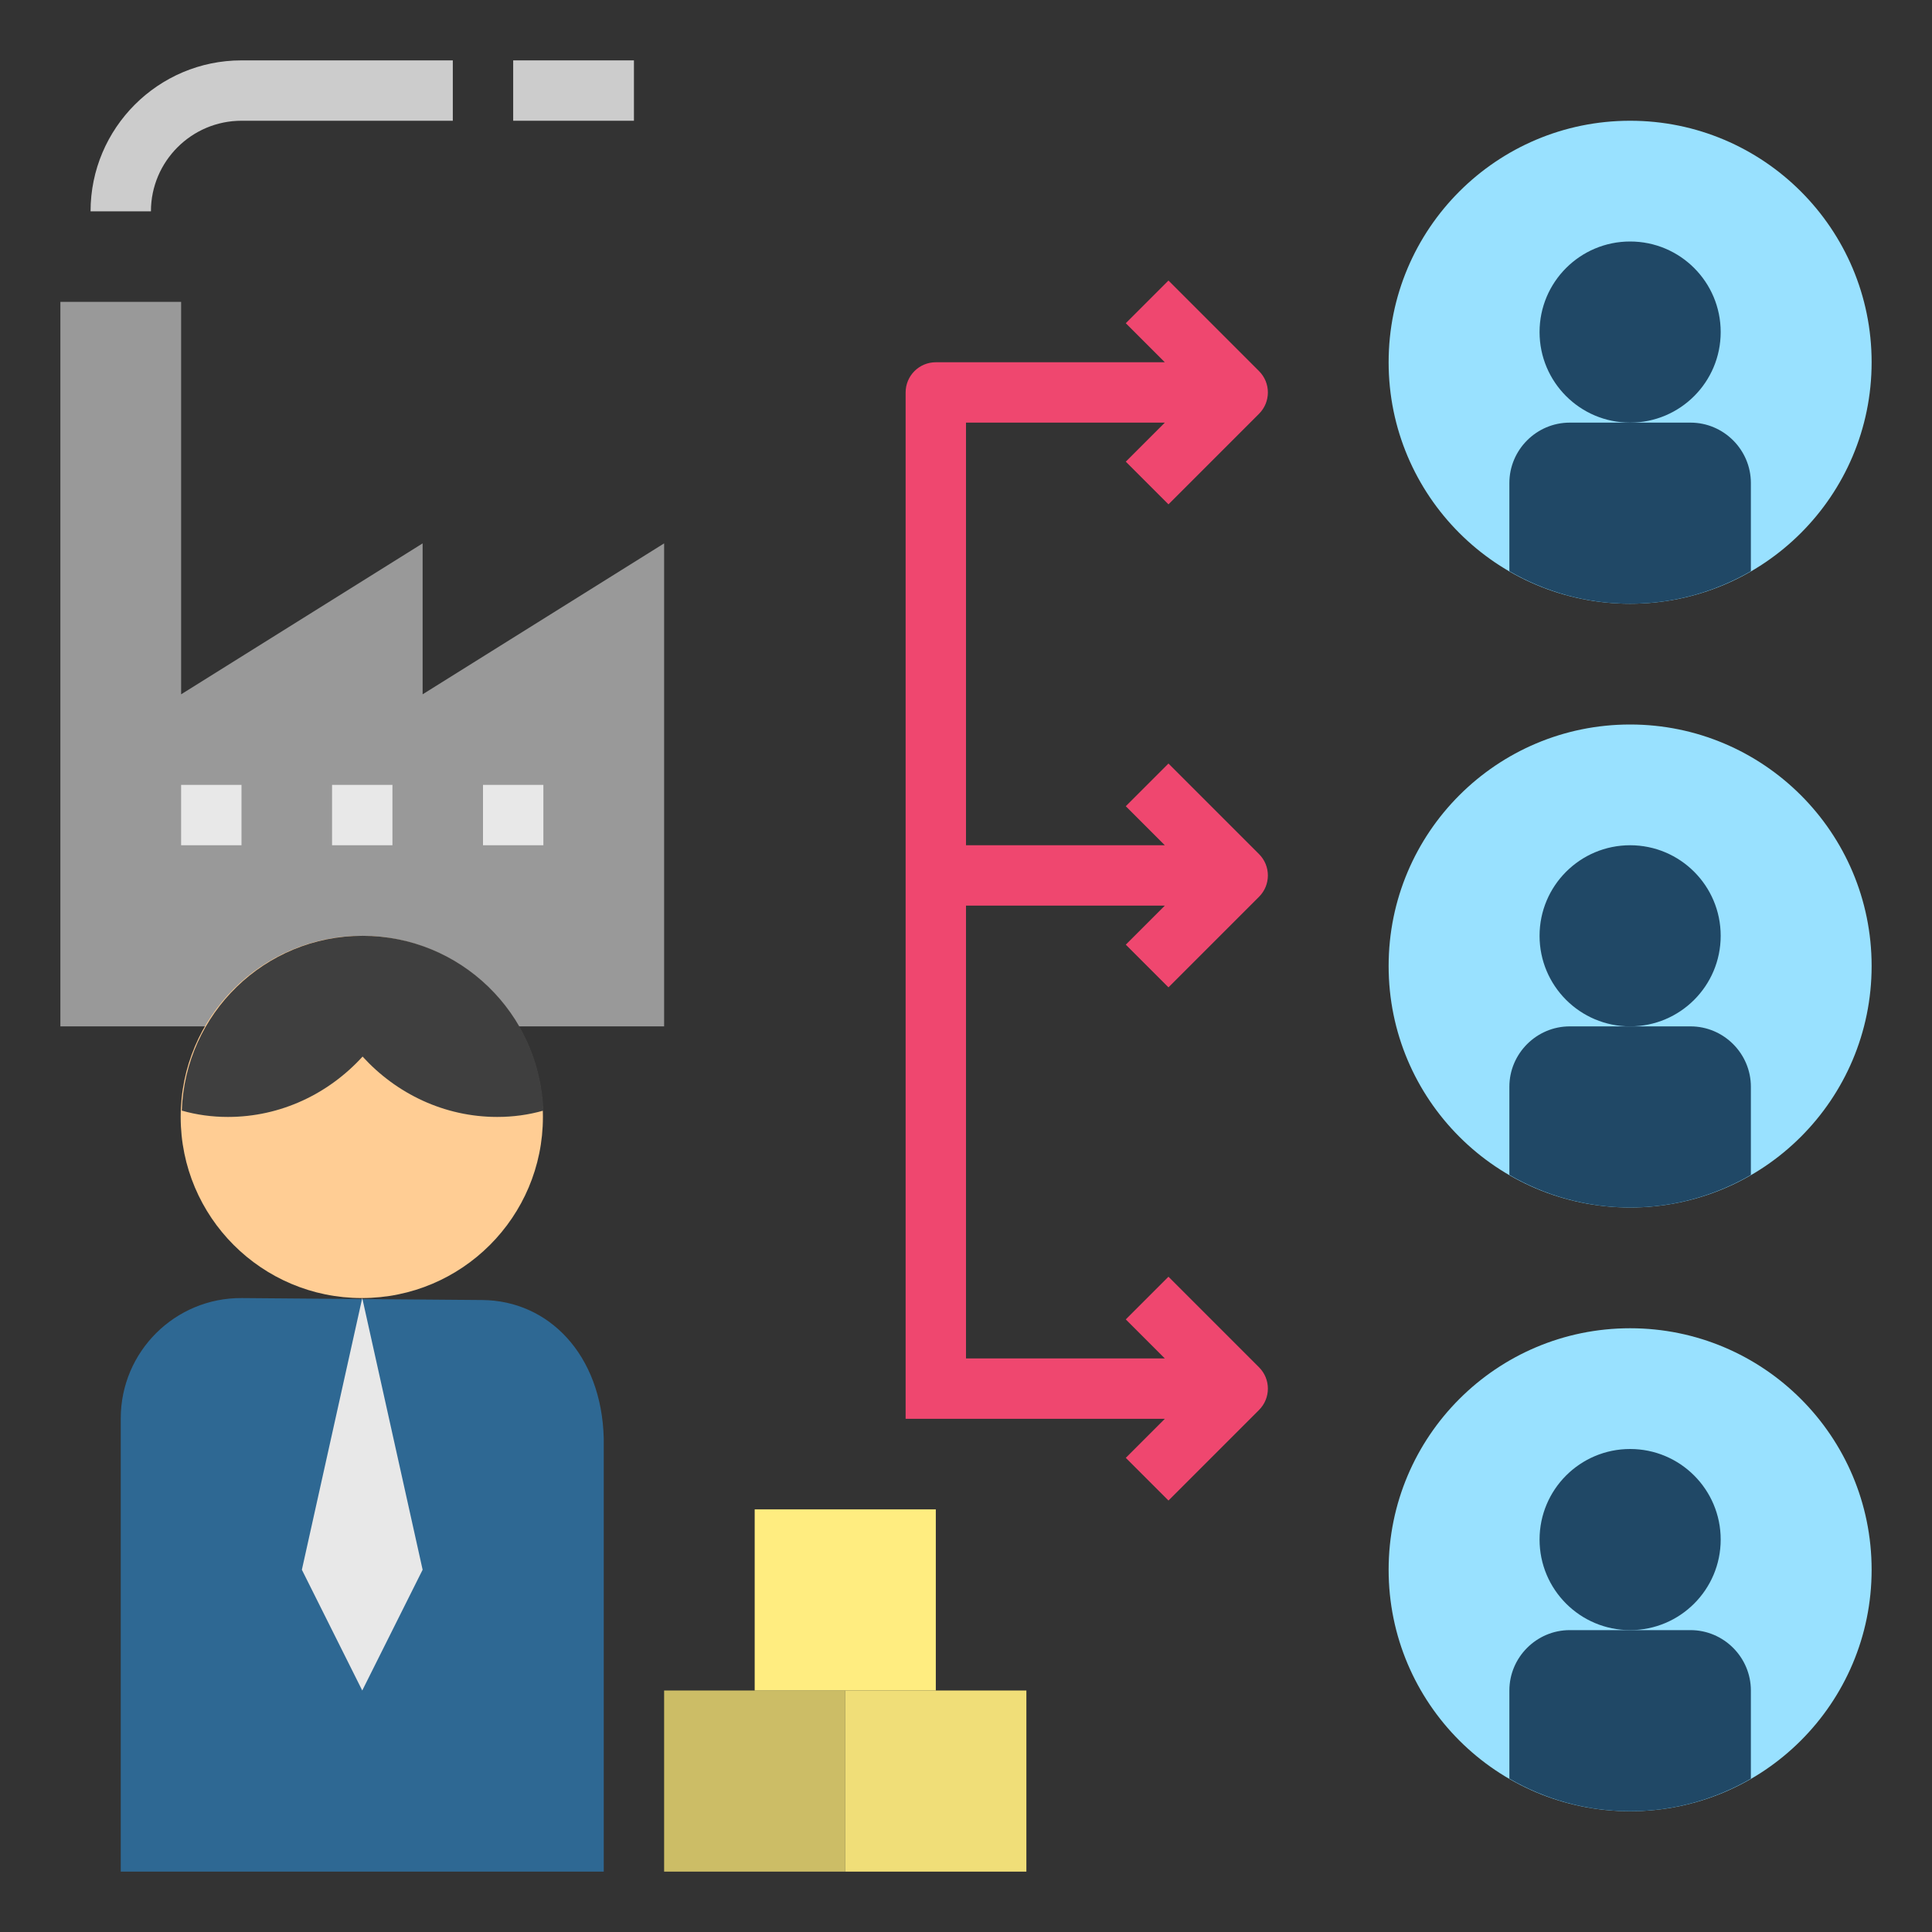 <svg id="Layer_1_1_" enable-background="new 0 0 64 64" height="512" viewBox="0 0 64 64" width="512" xmlns="http://www.w3.org/2000/svg"><rect x="0" y="0" width="64" height="64" fill="#333333" stroke="none"/><path d="m14 23v-5l-8 5v-13h-4v24h20v-16z" fill="#999"/><path d="m22 56h6v6h-6z" fill="#ccbd66"/><path d="m28 56h6v6h-6z" fill="#f0de78"/><path d="m25 50h6v6h-6z" fill="#ffed80"/><path d="m5 7h-2c0-2.757 2.243-5 5-5h7v2h-7c-1.654 0-3 1.346-3 3z" fill="#ccc"/><path d="m17 2h4v2h-4z" fill="#ccc"/><path d="m38.707 32.707 3-3c.391-.391.391-1.023 0-1.414l-3-3-1.414 1.414 1.293 1.293h-6.586v-14h6.586l-1.293 1.293 1.414 1.414 3-3c.391-.391.391-1.023 0-1.414l-3-3-1.414 1.414 1.293 1.293h-7.586c-.552 0-1 .448-1 1v34h1 1 6.586l-1.293 1.293 1.414 1.414 3-3c.391-.391.391-1.023 0-1.414l-3-3-1.414 1.414 1.293 1.293h-6.586v-15h6.586l-1.293 1.293z" fill="#ef476f"/><g fill="#e8e8e8"><path d="m6 26h2v2h-2z"/><path d="m11 26h2v2h-2z"/><path d="m16 26h2v2h-2z"/></g><circle cx="54" cy="12" fill="#99e1ff" r="8"/><path d="m56 14h-2-2c-1.1 0-2 .9-2 2v2.921c1.178.682 2.541 1.079 4 1.079s2.822-.397 4-1.079v-2.921c0-1.1-.9-2-2-2z" fill="#204866"/><circle cx="54" cy="11" fill="#204866" r="3"/><circle cx="54" cy="32" fill="#99e1ff" r="8"/><path d="m56 34h-2-2c-1.1 0-2 .9-2 2v2.921c1.178.682 2.541 1.079 4 1.079s2.822-.397 4-1.079v-2.921c0-1.1-.9-2-2-2z" fill="#204866"/><circle cx="54" cy="31" fill="#204866" r="3"/><circle cx="54" cy="52" fill="#99e1ff" r="8"/><path d="m56 54h-2-2c-1.1 0-2 .9-2 2v2.921c1.178.682 2.541 1.079 4 1.079s2.822-.397 4-1.079v-2.921c0-1.1-.9-2-2-2z" fill="#204866"/><circle cx="54" cy="51" fill="#204866" r="3"/><path d="m15.979 43.065-7.964-.065c-2.212-.018-4.015 1.772-4.015 3.987v15.013h16v-14.353c-.071-2.784-1.834-4.564-4.021-4.582z" fill="#2e6893"/><path d="m12 43-2 9 2 4 2-4z" fill="#e8e8e8"/><circle cx="11.985" cy="37" fill="#ffcd94" r="6"/><path d="m12.011 35c1.12 1.23 2.71 2 4.46 2 .529 0 1.039-.07 1.529-.21-.112-3.216-2.747-5.79-5.989-5.79-3.243 0-5.878 2.574-5.989 5.79.49.14 1 .21 1.529.21 1.75 0 3.34-.77 4.46-2z" fill="#3f3f3f"/></svg>